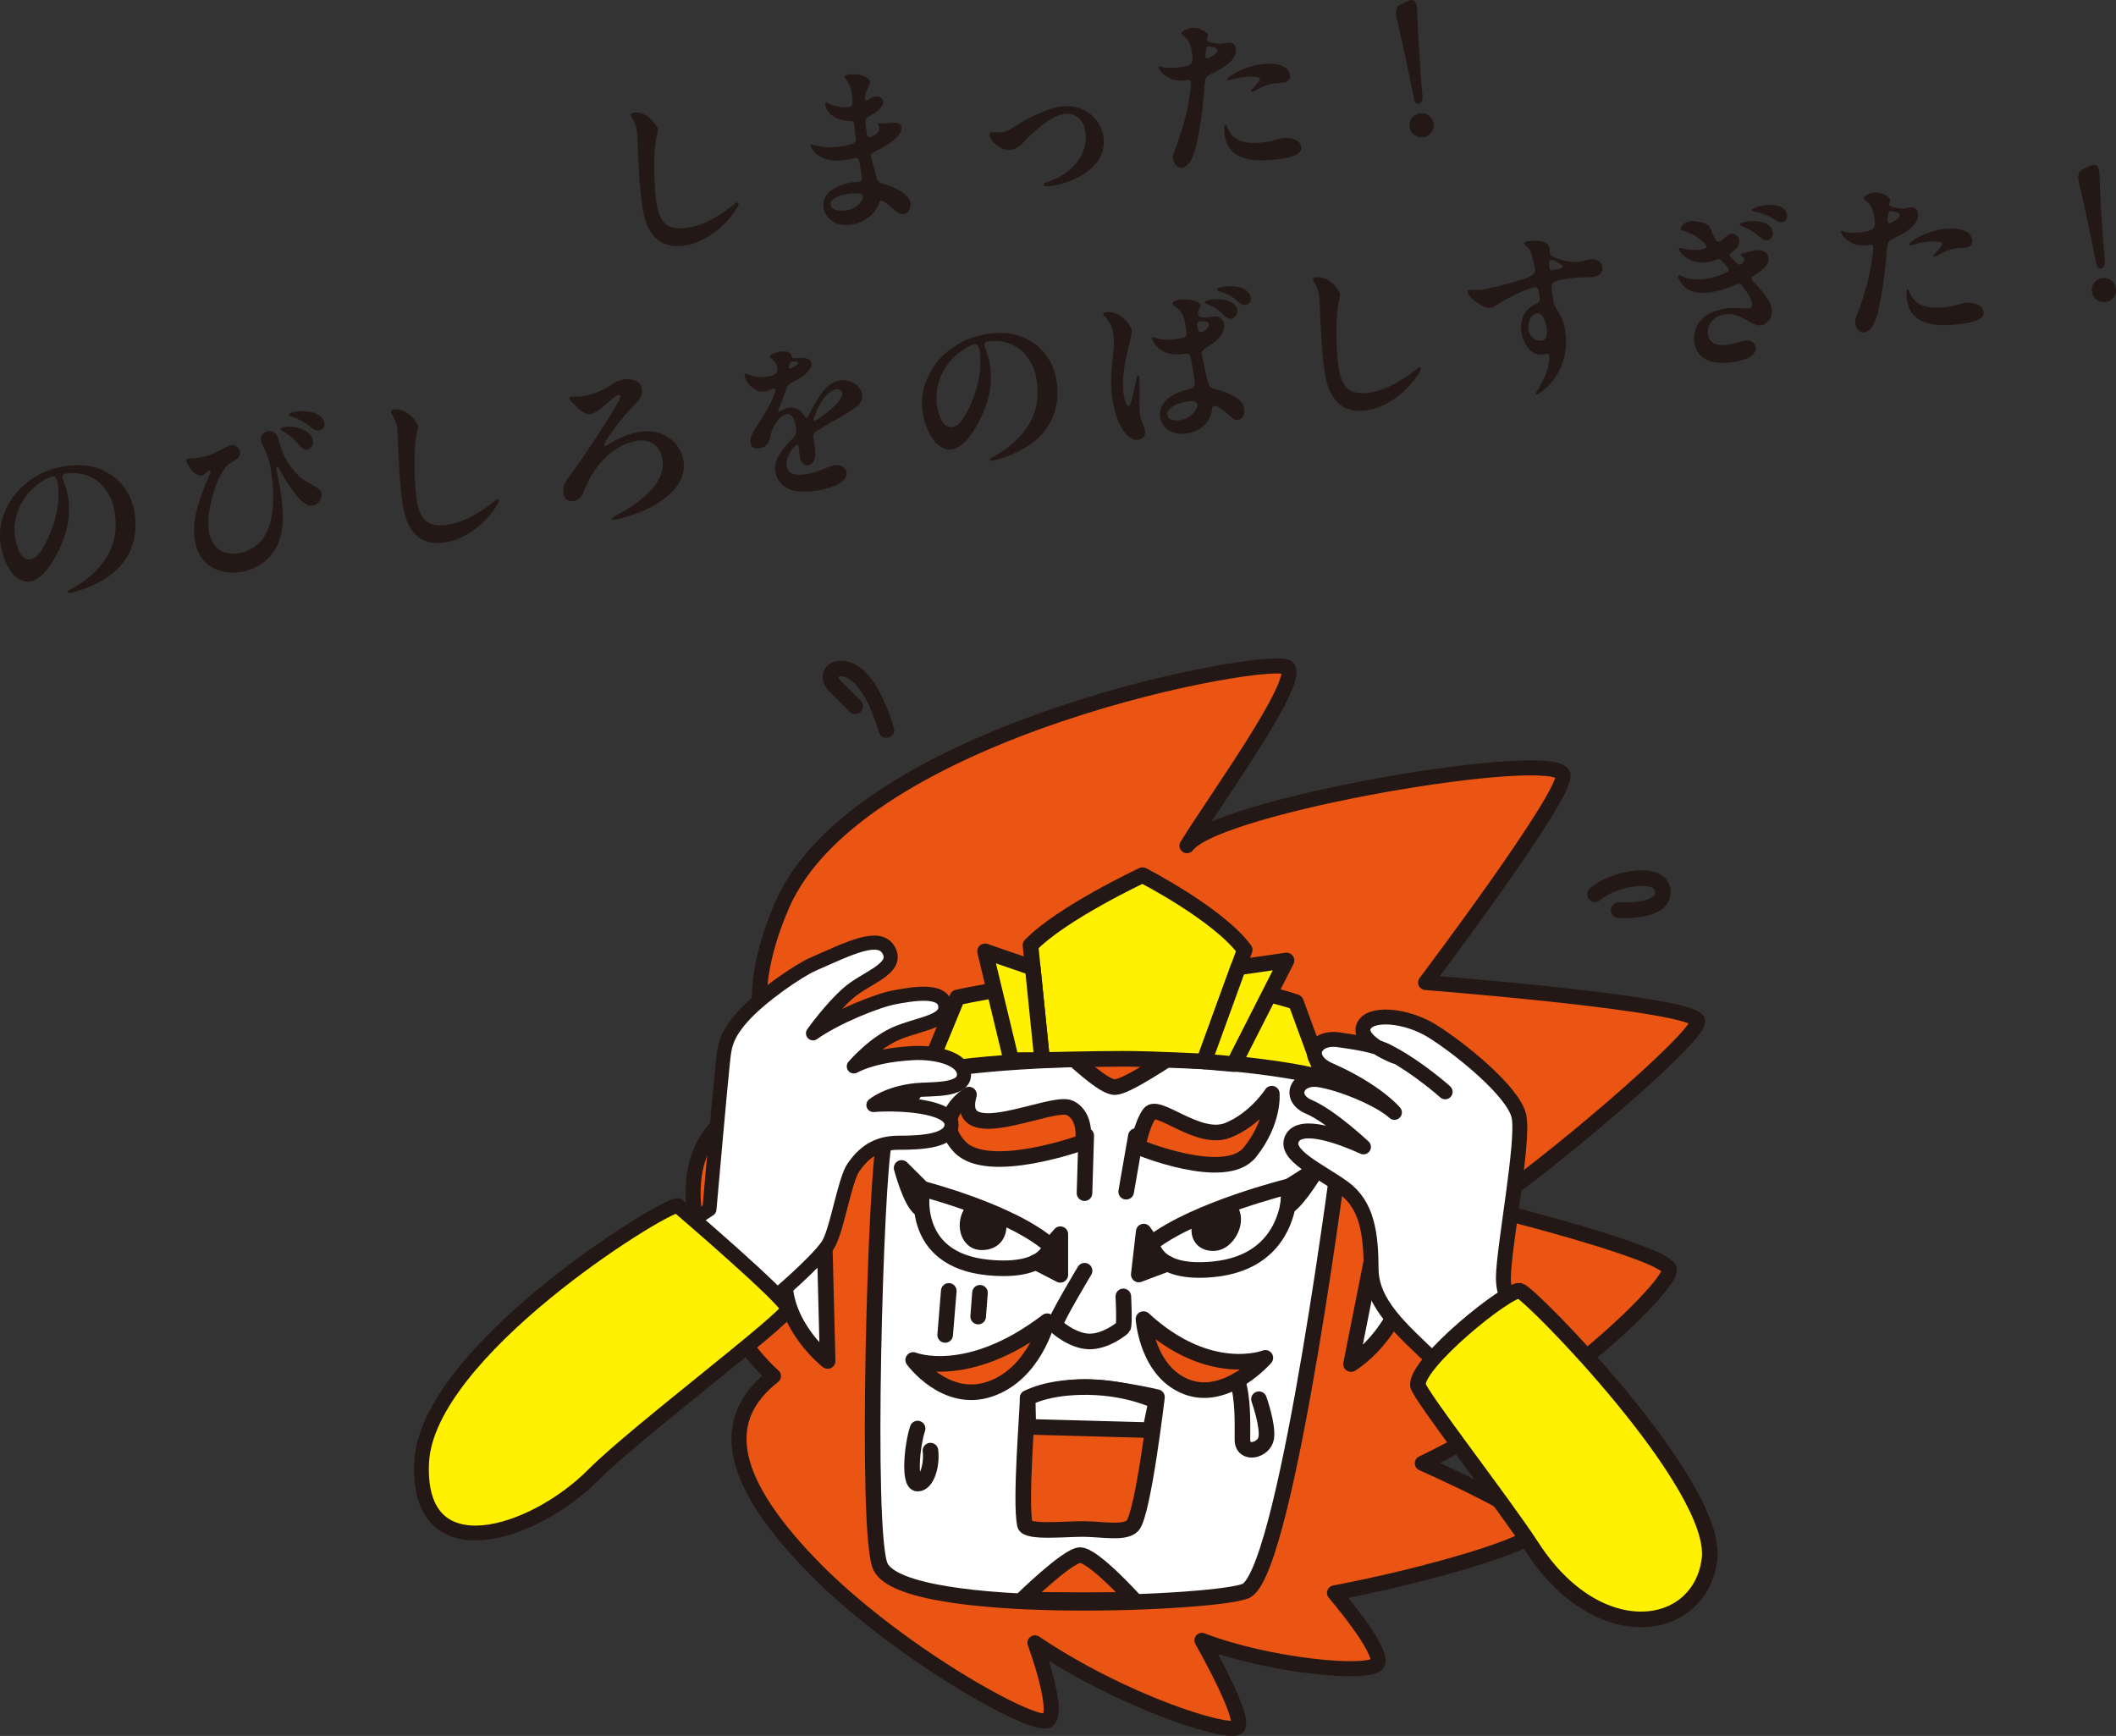 <?xml version="1.0" encoding="UTF-8"?>
<svg id="_レイヤー_2" data-name="レイヤー 2" xmlns="http://www.w3.org/2000/svg" viewBox="0 0 268.65 220.39">
  <rect x="0" y="0" width="268.65" height="220.39" fill="#333333" stroke="none"/>
  <defs>
    <style>
      .cls-1 {
        stroke-width: 1.91px;
      }

      .cls-1, .cls-2, .cls-3, .cls-4, .cls-5, .cls-6, .cls-7, .cls-8, .cls-9 {
        stroke: #231815;
        stroke-linecap: round;
        stroke-linejoin: round;
      }

      .cls-1, .cls-4 {
        fill: #ea5514;
      }

      .cls-2, .cls-4, .cls-5, .cls-6, .cls-8 {
        stroke-width: 1.98px;
      }

      .cls-2, .cls-10 {
        fill: #231815;
      }

      .cls-3 {
        stroke-width: 1.89px;
      }

      .cls-3, .cls-5, .cls-9 {
        fill: #fff;
      }

      .cls-6, .cls-7 {
        fill: #fff100;
      }

      .cls-7 {
        stroke-width: 1.88px;
      }

      .cls-8 {
        fill: none;
      }

      .cls-9 {
        stroke-width: 1.79px;
      }

      .cls-10 {
        stroke-width: 0px;
      }
    </style>
  </defs>
  <g id="_テキスト" data-name="テキスト">
    <g>
      <path class="cls-10" d="M80.45,14.29c1.63-.23,2.99,1.6,3.06,2.1.02.17,0,.4-.11.77-.14.53-.28,1.6-.32,2.87-.06,1.72,0,3.82.24,5.57.37,2.57,1.26,3.71,3.97,3.32,1.92-.27,4-1.44,5.71-2.82.3-.24.48-.38.63-.4.09-.01.14.07.15.13.07.46-2.68,4.74-6.92,5.35-1.66.24-2.8-.18-3.63-.97-.96-.93-1.46-2.41-1.68-3.96-.39-2.72-.51-5.88-.62-8.67-.02-.42-.04-.73-.08-1.05-.08-.59-.4-1.23-.63-1.62-.09-.14-.15-.25-.16-.33-.02-.15.17-.25.4-.28Z"/>
      <path class="cls-10" d="M110.44,10.32c.03.17,0,.31-.17.69-.22.48-.37.83-.43,1.22-.09.59.07.66.54.34.26-.17.49-.27.76-.31.44-.06.94.18.99.57.1.7-.82,1.43-1.79,1.95-.29.15-.47.27-.45.62.05.66.09,1.12.16,1.56.07.5.35.55.66.39.48-.25.99-.68.94-1.02-.04-.26-.16-.47-.17-.55-.01-.09.02-.14.11-.15.11-.02.29.02.52.04.29.02.68-.03,1.01-.06.59-.04,1.24-.07,1.33.57.18,1.29-2.63,2.73-3.42,3.09-.35.16-.49.34-.41.68.17.73.37,1.53.65,2.53.14.51.37.75.91.89.76.2,3.21,1.01,3.41,2.4.09.65-.28,1.33-.84,1.41-.5.07-.92-.25-1.57-.86-.36-.33-.68-.57-1.04-.74-.29-.14-.46-.11-.57.24-.36,1.19-1.67,2.44-3.57,2.71-1.89.27-3.25-.78-3.45-2.22-.28-1.98,2.15-2.95,3.62-3.16.24-.03.46-.04.75-.06.48-.05.57-.21.51-.61-.06-.41-.2-1.22-.33-2.02-.07-.3-.29-.45-.59-.38-.45.11-.86.19-1.3.25-3.33.48-4.28-1.65-4.31-1.83-.01-.09.02-.14.11-.15.09-.01.18.02.46.09,1.38.36,2.44.27,3.4.14,1.52-.22,1.84-.51,1.79-.99-.05-.53-.12-.96-.19-1.79-.03-.35-.22-.46-.58-.45-1.55.02-2.94-.84-3.12-2.11-.02-.15,0-.22.08-.23.09-.01.26.1.45.18.95.42,1.83.49,2.52.39.33-.05.45-.29.43-.57,0-.2-.08-1.05-.12-1.34-.09-.61-.32-1.02-.77-1.67-.06-.08-.09-.14-.1-.21-.03-.17.29-.29.66-.34,1.09-.16,2.45.34,2.53.88ZM105.46,25.99c.07.52.75.89,1.97.72.74-.11,1.4-.45,1.89-1.09.13-.17.2-.3.24-.5.05-.3-.07-.46-.3-.51-.51-.13-1.12-.06-1.62.01-.92.13-2.3.53-2.18,1.38Z"/>
      <path class="cls-10" d="M130.03,17.98c-.44.46-.91.93-1.74,1.05-1.04.15-2.54-.97-2.67-1.91-.03-.22.07-.3.26-.33.26-.04.94.06,1.47-.01.39-.06.95-.38,1.39-.67,1.49-.95,3.98-2.3,5.85-2.57,2.81-.4,5.14,1.31,5.51,3.83.53,3.7-3.48,5.79-6.66,6.25-.48.07-.88.04-.91-.16-.03-.2.23-.28.57-.39,1.55-.53,2.8-1.4,3.68-2.53.79-1.02,1.23-2.4,1.04-3.73-.26-1.83-1.5-2.52-2.67-2.35-1.57.23-3.44,1.76-5.12,3.51Z"/>
      <path class="cls-10" d="M149.16,19.04c.95-2.49,1.62-4.83,1.96-7.44.08-.66.1-1.01.08-1.17-.03-.22-.16-.31-.37-.28l-.33.05c-2.31.33-3.38-1.38-3.41-1.65-.01-.09.02-.14.07-.14.06,0,.11,0,.3.07.51.17,1.36.18,2.17.09.79-.09,1.37-.2,1.61-.52.22-.3.19-.72.07-1.56-.08-.54-.35-1.35-.8-1.71-.3-.25-.5-.37-.52-.53-.04-.26.76-.62,1.23-.69.63-.09,1.05.05,1.58.33.19.11.51.31.54.54.02.11-.01.22-.04.32-.03.09-.08.21-.06.32.06.39,1.7.53,1.94.5.26-.04.45-.11.71-.15.59-.08.94.2,1.01.72.22,1.55-1.66,2.53-3.18,3.28-.5.25-.71.46-.76,1.2-.15,2.18-.44,4.86-1,7.48-.39,1.79-.94,3.07-1.92,3.21-.52.08-1-.5-1.1-1.13-.05-.37.07-.77.21-1.14ZM153.07,6.59c-.02.18-.04.49-.02.63.02.11.1.21.25.19.33-.05,1.34-.7,1.29-1.05-.04-.31-.94-.51-1.2-.47-.22.03-.26.17-.32.71ZM155.78,16.07c.38.9.77,1.47,1.75,1.82,1.03.36,2.13.29,3.18.15.98-.14,1.52-.42,2.21-.52.63-.09,2.15.11,2.29,1.12.16,1.09-1.65,1.39-2.54,1.52l-.17.02c-1.5.22-3.33.34-4.76-.18-1.38-.51-2.08-1.5-2.29-2.98-.02-.17-.1-1.14.14-1.18.09-.01.12.07.19.24ZM155.78,10.16c-.06-.44,2.18-1.69,4.03-1.96,1.26-.18,3.73-.31,3.97,1.36.06.39-.15.84-.78.93-.33.05-.73.04-1.34.12-.76.11-1.58.47-2.26.86-.1.06-.35.18-.46.2-.04,0-.11,0-.12-.07,0-.04,0-.09.12-.22s1.06-1.11,1.03-1.37c-.06-.44-2.12-.36-3.65.12-.13.04-.28.08-.34.09-.04,0-.2.03-.21-.08Z"/>
      <path class="cls-10" d="M177.3,2.18c-.14-.67-.1-1.32.46-1.58.35-.18.77-.38,1.1-.51.08-.03.17-.07.25-.08.37-.05.69.15.79.89.01.09,0,.18.02.26.01,1.33.31,6.8.68,11.08.03.55-.21.9-.49.94-.24.03-.51-.15-.6-.65-.77-3.96-1.85-8.89-2.22-10.35ZM178.97,16.12c-.12-.85.46-1.62,1.31-1.74.85-.12,1.62.46,1.74,1.31.12.85-.46,1.62-1.31,1.74-.85.12-1.62-.46-1.74-1.31Z"/>
      <path class="cls-10" d="M7.92,60.53c.02.15.1.41.26.85.19.53.4,1.21.48,1.8.29,2.03-.02,3.87-.78,5.74-.94,2.31-2.44,4.68-4.12,4.92-.72.1-1.51-.29-2.12-.99-.8-.91-1.36-2.38-1.57-3.82-.33-2.27.44-4.35,1.61-5.97,1.32-1.81,3.62-3.45,6.67-3.89,1.7-.24,3.36-.15,4.89.61,2.18,1.09,3.52,3.03,3.86,5.4.39,2.72-.31,5.09-1.96,6.82-1.23,1.31-2.96,2.29-5.06,2.97-.36.12-.83.25-1.09.29-.22.03-.37.03-.39-.12-.02-.15.17-.2.6-.44,1.81-.99,3.29-2.32,4.27-3.86,1.04-1.62,1.43-3.54,1.12-5.65-.3-2.09-1.36-3.72-2.82-4.51-.99-.53-2.19-.73-3.31-.57-.39.06-.57.19-.54.41ZM5.44,61.04c-2.57,1.59-3.92,4.43-3.53,7.17.18,1.22.78,2.96,1.87,2.8.72-.1,1.24-.62,1.91-1.87.58-1.08.95-2.03,1.28-3.18.41-1.48.58-3.06.36-4.61-.08-.59-.28-.89-.68-.84-.35.05-.74.24-1.21.53Z"/>
      <path class="cls-10" d="M25.35,58.08c.35-.05,1.15-.17,2.29-.77,1.16-.61,1.4-.76,1.73-.8.54-.08,1.03.36,1.09.8.07.5-.13.8-.49,1.05-.24.17-.49.31-.8.47-.6.31-1.38,1.69-1.94,3.35s-.93,3.78-.74,5.11c.23,1.61,1.23,3.31,3.76,2.95,1.61-.23,2.96-1.25,3.63-2.72.93-2.02.98-4.67.53-7.79-.16-1.13-.54-2.21-.94-2.96-.28-.54-.3-.71-.32-.84-.09-.65.29-1.11.92-1.2.63-.09,1.06.29,1.28,1.04.35,1.22.83,2.97,2.63,4.69.39.37.73.58,1.23.85,1.27.66,1.55.89,1.62,1.41.08.59-.45,1.38-1.08,1.47-.81.12-1.65-.5-2.89-2.34-.79-1.18-1.05-1.6-1.46-2.44-.06-.12-.14-.18-.2-.17-.09.01-.14.11-.13.2l.09.5c.39,1.97.93,4.47.69,6.84-.35,3.43-2.53,5.45-5.41,5.86-2.59.37-5.26-.87-5.72-4.11-.19-1.33-.04-2.62.29-3.86.33-1.25.8-2.52,1.33-3.75.32-.73.42-.95.4-1.1,0-.06-.12-.09-.23-.06-.34.12-.5.56-.87.61-1.11.16-1.94-1.61-1.98-1.89-.02-.15.03-.23.19-.25.2-.03,1.21-.08,1.49-.13ZM39.76,55.97c.07.52-.31,1.07-.73,1.13-.41.06-.68-.12-1.33-.9-.46-.56-1.13-1.08-1.76-1.44-.22-.12-.32-.2-.33-.29-.02-.15.21-.21.67-.27,1.2-.17,3.29.44,3.48,1.77ZM41.19,53.67c.09.65-.31.93-.66.98-.46.07-.8-.15-1.36-.63-.63-.55-1.61-.97-2.21-1.17-.09-.03-.28-.09-.3-.2-.03-.22.59-.35,1.09-.42,1.13-.16,3.25.16,3.43,1.44Z"/>
      <path class="cls-10" d="M50.01,51.99c1.63-.23,2.99,1.59,3.06,2.1.03.17,0,.4-.11.77-.15.53-.28,1.6-.32,2.87-.06,1.72,0,3.82.24,5.57.37,2.57,1.27,3.71,3.97,3.32,1.92-.27,3.99-1.44,5.71-2.82.3-.24.48-.38.63-.4.09-.01.14.07.15.13.07.46-2.68,4.74-6.92,5.35-1.66.24-2.8-.18-3.63-.97-.96-.93-1.46-2.41-1.68-3.96-.39-2.72-.51-5.88-.62-8.67-.02-.42-.04-.73-.08-1.05-.08-.59-.4-1.23-.63-1.62-.09-.14-.15-.25-.16-.33-.02-.15.17-.25.4-.28Z"/>
      <path class="cls-10" d="M73.96,50.31c.41-.06,1.17-.19,2.03-.58.88-.39,1.2-.59,2.04-1.14.3-.2.71-.35,1.21-.42,1.22-.17,2.14.34,2.26,1.21.14,1-.43,1.46-1.3,2.39-.96,1.03-2.16,2.42-3.34,4.3-.09.15-.16.29-.15.38.01.09.09.16.18.15.11-.02.21-.07.4-.19,1.24-.78,2.51-1.38,4.04-1.6,2.55-.37,5.06,1.03,5.46,3.8.36,2.48-1.71,4.82-5.38,6.35-.65.27-2.54.9-3.17.99-.28.04-.53.05-.54-.08s.19-.25.66-.5c1.66-.86,3.29-2.01,4.44-3.3.97-1.12,1.51-2.35,1.32-3.66-.24-1.7-1.43-2.71-3.2-2.45-1.92.27-3.93,1.61-5.36,3.68-.72,1.04-.93,1.56-1.45,2.79-.3.71-.73,1.1-1.32,1.19-.7.1-1.15-.28-1.25-1-.14-1,.35-1.61.89-2.33.41-.55,2.79-3.96,3.53-5.15.45-.73,2.87-4.35,2.8-4.8-.01-.09-.08-.21-.25-.19-.17.02-.66.36-1.92,1.45-.65.56-1.16.9-1.64.97-.41.06-.96-.2-1.44-.62-.3-.27-1.18-1.12-1.22-1.38-.02-.11.04-.16.17-.18.28-.04,1.09-.02,1.52-.08Z"/>
      <path class="cls-10" d="M100.33,44.84c.1.1.16.18.18.35.04.26.18.31.62.27,1.29-.12,1.82.14,1.89.64.1.68-.67,1.56-2.59,2.53-.31.16-.48.36-.62.78-.29.89-.62,1.76-.92,2.44-.08.19-.12.28-.1.37,0,.06.06.08.1.07.07,0,.13-.04.27-.13.47-.29.66-.36.96-.41.81-.12,1.55.29,2.07,1.13.09.14.14.18.22.17.09-.01.14-.09.23-.26.33-.65.98-1.87,1.42-2.51.72-1.04,1.54-1.84,2.67-2.01,1.18-.17,2.56.68,2.72,1.77.13.94-.4,1.41-1.11,1.89-1.14.76-3.11,1.85-4.5,2.69-.53.32-.62.64-.57,1.01.05.35.12.72.17,1.06.11.76.25,2.21-.86,2.37-.68.1-.97-.55-1.05-1.12-.05-.35-.1-1.14-.12-1.29-.01-.09-.08-.21-.21-.19-.24.03-1.51,1.37-1.32,2.72.16,1.13,1.28,1.19,2.33,1.04.94-.13,1.87-.47,2.6-.77.4-.17.84-.34,1.23-.4.63-.09,1.34.21,1.44.93.21,1.46-2.63,2.13-3.7,2.29-1.31.19-2.85.3-3.99-.38-.75-.45-1.24-1.2-1.37-2.09-.2-1.42.91-2.82,2.12-4.02.47-.47.61-.87.5-1.63-.08-.57-.35-1.68-1.14-1.57-.48.07-.85.41-1.17.81-.47.58-.82,1.41-.97,2.21-.14.73-.56,1.19-1.32,1.3-.74.11-1.09-.18-1.17-.72-.13-.91.91-2.17,1.86-3.73.7-1.15,1.37-2.69,1.33-2.99-.02-.13-.11-.16-.22-.15-.26.04-.67.32-1.21.4-1.15.17-2.36-1.11-2.49-2.04-.02-.11,0-.2.1-.21.11-.02.22.01.65.17.63.24,1.24.31,1.88.22,1.24-.18,1.63-.43,1.52-1.15-.08-.57-.42-.94-.85-1.26-.07-.06-.1-.1-.11-.16-.04-.24.81-.56,1.29-.63.41-.06.99-.07,1.29.19ZM100.2,46.39c-.03.09-.03.23-.03.27.02.11.08.12.19.11s.25-.08.46-.2c.31-.18.5-.36.48-.51-.03-.22-.62-.18-.76-.16-.2.03-.29.29-.35.5ZM103.3,53.31c0,.07.06.12.15.11.13-.02.62-.35.8-.49.74-.57,2.82-2.03,2.67-3.05-.04-.28-.34-.51-.71-.45-1.79.26-2.95,3.65-2.91,3.88Z"/>
      <path class="cls-10" d="M124.98,43.75c.02.15.1.41.25.85.19.53.4,1.21.48,1.8.29,2.03-.02,3.87-.78,5.73-.94,2.31-2.44,4.68-4.12,4.93-.72.1-1.51-.29-2.12-.99-.8-.91-1.36-2.38-1.57-3.82-.32-2.27.44-4.35,1.61-5.97,1.32-1.81,3.62-3.45,6.67-3.89,1.7-.24,3.36-.15,4.89.61,2.18,1.09,3.52,3.03,3.86,5.4.39,2.72-.32,5.09-1.96,6.82-1.24,1.31-2.96,2.29-5.06,2.97-.36.12-.83.25-1.09.29-.22.03-.37.03-.39-.12s.17-.2.6-.44c1.81-.99,3.29-2.32,4.27-3.86,1.04-1.62,1.43-3.54,1.12-5.65-.3-2.09-1.36-3.72-2.83-4.51-.99-.53-2.19-.73-3.3-.57-.39.06-.57.19-.54.41ZM122.49,44.26c-2.57,1.59-3.92,4.43-3.53,7.17.17,1.22.78,2.96,1.87,2.8.72-.1,1.25-.62,1.91-1.87.58-1.08.95-2.03,1.28-3.18.41-1.48.58-3.06.36-4.61-.08-.59-.28-.89-.68-.84-.35.05-.74.24-1.21.53Z"/>
      <path class="cls-10" d="M144.66,50.84c0,.64,0,1.22.08,1.79.06.44.21.84.38,1.24.1.23.21.57.25.81.08.59-.25,1.08-.9,1.17-.98.14-1.93-1.19-2.27-1.9-.54-1.1-.84-2.3-1.01-3.5-.27-1.87-.05-3.75.15-5.62.09-.79.13-1.6.01-2.4-.13-.91-.48-1.64-1.13-2.31-.08-.08-.16-.15-.17-.24-.02-.15.24-.21.39-.23,1.83-.26,3.17,1.68,3.26,2.29.11.76-1.51,4.8-1.03,8.17.05.33.26,1.48.65,1.42.17-.02.29-.44.42-.97.2-.81.51-2.36.57-2.57.03-.12.09-.32.2-.34s.13.12.14.22c.04.26.02,2.49.03,2.97ZM153.9,51.88c-.1.86-.46,1.58-.99,2.1-.58.57-1.33.92-2.29,1.06-1.74.25-3.11-.64-3.32-2.08-.13-.91.27-1.71.88-2.26.67-.61,1.61-1.03,2.69-1.25.65-.14.91-.35.81-1.01-.09-.63-.39-2.74-.55-3.19-.08-.23-.28-.4-.59-.36-.26.04-.46.07-.85.1-2.24.19-3.34-1.45-3.43-2.04,0-.07,0-.13.09-.15.09-.01.18.02.39.1.87.34,2.2.28,3.23.05.71-.17.74-.28.58-1.39-.23-1.61-.46-1.98-1.48-2.74-.08-.06-.22-.15-.23-.23-.02-.17.38-.48.9-.55.61-.09,2.55-.05,2.66.75.05.35-.39.52-.32,1.05.09.63,1.16.5,1.72.38.84-.19,1.48.12,1.61,1.01.17,1.2-1.13,2.23-2.03,2.76-.7.41-.86.55-.77,1.16.1.7.56,2.65.75,3.34.18.66.38.77.98.93,1.73.46,2.51.95,3.1,1.47.36.33.49.77.54,1.12.06.41-.16,1.2-.79,1.29-.35.05-.58-.03-.97-.42-.93-.93-1.78-1.39-2.02-1.36-.17.02-.27.13-.3.38ZM148.2,52.69c.07.5.65.8,1.67.65,1.37-.2,2.22-1.39,2.13-2.02-.06-.44-.73-.43-1.16-.37-1.55.22-2.76.93-2.64,1.74ZM152.03,41.47c.09.63.22.72.48.69.37-.05,1.01-.54.94-1.02-.05-.35-.68-.39-1.01-.34-.46.07-.46.33-.41.68ZM153.72,38.03c1.98-.28,3.25.49,3.37,1.32.07.48-.25,1.04-.73,1.11-.48.07-.87-.32-1.16-.63-.55-.61-1.38-.96-2.03-1.27-.07-.03-.19-.1-.21-.19-.03-.2.62-.31.75-.33ZM155.48,36.38c1.15-.17,3.12.02,3.32,1.44.06.44-.19.83-.63.89-.61.09-.97-.4-1.38-.76-.33-.31-1.1-.67-1.89-.93-.23-.08-.37-.1-.39-.23-.03-.24.79-.38.96-.4Z"/>
      <path class="cls-10" d="M167.07,35.21c1.63-.23,2.99,1.6,3.06,2.1.02.17,0,.4-.11.77-.15.53-.28,1.6-.32,2.87-.06,1.72,0,3.82.24,5.57.37,2.57,1.26,3.71,3.97,3.32,1.92-.27,4-1.44,5.71-2.82.3-.24.48-.38.63-.4.09-.01.14.07.15.13.07.46-2.68,4.74-6.92,5.35-1.65.24-2.8-.18-3.63-.97-.96-.93-1.46-2.41-1.68-3.96-.39-2.72-.51-5.88-.62-8.67-.02-.42-.04-.73-.08-1.05-.08-.59-.4-1.23-.63-1.62-.09-.14-.15-.25-.16-.33-.02-.15.17-.25.4-.28Z"/>
      <path class="cls-10" d="M186.7,36.77c.79.09,1.6,0,2.01-.09,1.19-.24,3.33-.79,4.73-1.26,1.34-.44,1.51-.77,1.43-1.36-.08-.52-.22-1.08-.4-1.7-.17-.55-.31-.8-.67-1.1-.23-.19-.3-.27-.31-.33-.03-.2.23-.26.6-.31.94-.13,2.5-.11,2.63.85.04.28,0,.49.03.64.06.39.75.72,2.01,1,.64.15,1.14.21,1.79.12.2-.03.67-.16.88-.21.17-.05.36-.1.52-.12.65-.09,1.39.27,1.5,1.01.12.83-.57,1.15-1.24,1.25-.44.06-1.37.04-1.88.07-.33.02-.66.05-1.01.1-1.13.16-1.75.32-2.04.51-.32.22-.33.51-.26.95l.18,1.24c.06.41.13.76.47,1.29.65,1,.91,1.67,1.08,2.87.22,1.5.01,3.02-.55,4.37-.55,1.3-1.45,2.45-2.58,3.24-.28.2-.41.26-.5.27-.06,0-.12-.03-.12-.09,0-.07.02-.16.22-.45.42-.64.91-1.58,1.18-2.46.23-.74.35-1.45.29-1.89-.03-.2-.11-.3-.33-.26-.11.02-.24.06-.39.08-1.7.24-2.61-1.49-2.81-2.84-.21-1.48.31-2.93,1.81-3.53.44-.17.57-.39.48-1.02l-.09-.61c-.06-.41-.19-.57-.58-.52-.2.03-.58.15-1.1.36-1.35.53-2.28.99-3.75,1.94-.26.17-.47.27-.69.3-.83.12-2.76-1.14-2.9-2.05-.03-.24.1-.26.37-.23ZM195.17,39.78c-.72.1-1.26.96-1.1,2.09.12.87.84,1.5,1.62,1.39.63-.09.8-.78.69-1.54-.13-.89-.54-2.04-1.21-1.94ZM196.73,34.05c.03.22.17.29.39.25.3-.04.76-.13,1.05-.24.17-.07.25-.15.23-.25,0-.07-.06-.12-.19-.22-.15-.11-.34-.22-.56-.34-.34-.17-.62-.29-.79-.26-.22.03-.21.56-.14,1.06Z"/>
      <path class="cls-10" d="M216.45,28.39c.45.18.57.27.72.65.22.59.41,1.01.7,1.43.14.22.37.28.66.08.36-.25.77-.8,1.19-.86.61-.09,1.02.3,1.08.73.08.57-.19,1.16-.96,1.65-.22.14-.34.25-.21.43.19.26.58.61.87.92.21.21.39.23.63.06.24-.17.37-.39.34-.6-.02-.13-.1-.21-.31-.33-.1-.05-.15-.09-.16-.16-.02-.13.04-.18.73-.35.54-.12.71-.19,1.21-.26.7-.1,1.46.12,1.58.91.14.98-.85,1.7-1.83,2.29-.25.15-.34.25-.32.38.03.2.28.4.68.86,1.33,1.52,1.79,2.23,1.9,3.04.13.92-.46,1.91-1.38,2.04-.57.08-1.07-.2-2.02-.76-.85-.5-1.67-.76-2.51-.64-1.48.21-2.37,1.32-2.19,2.54.18,1.28,1.41,1.49,2.42,1.34,1.24-.18,1.56-.42,2.35-.54.74-.11,1.21.38,1.28.84.14.96-1.12,1.65-2.77,1.89-1.52.22-2.92.13-3.81-.5-.64-.44-1.07-1.09-1.2-2.03-.16-1.11.17-2.07.82-2.79.69-.74,1.77-1.28,3.06-1.46.65-.09,1.36-.13,2.26-.06.47.04.63.04.85.01.22-.03.39-.21.34-.56-.07-.5-.5-1.31-1.24-2.29-.19-.26-.42-.32-.8-.15-.96.43-2.17.82-3.44,1-1.61.23-2.64-.27-3.16-.77-.44-.43-.72-1.01-.75-1.23-.02-.11.02-.18.11-.19.07,0,.16,0,.44.14.88.43,1.93.46,3.04.3.79-.11,1.66-.37,2.45-.75.42-.19.47-.42.26-.66-.24-.28-.48-.55-.82-.91-.18-.2-.41-.21-.66-.1-.34.14-.76.26-1.2.33-2.2.32-3.48-1.3-3.52-1.63-.02-.13.02-.18.11-.19.09-.01.18.02.37.06.96.22,1.57.24,2.18.15.52-.07.88-.19.85-.41,0-.06-.04-.13-.12-.23-.11-.14-.19-.22-.34-.35-.87-.76-1.35-1.03-2.56-1.43-.19-.06-.24-.12-.25-.21-.04-.24.43-.86,1.08-.96.72-.1,1.66.12,2.02.27ZM225.07,29.45c.06.44-.19.98-.63,1.05-.48.07-.83-.24-1.44-.75-.53-.46-1.28-.84-1.79-1.03-.21-.08-.33-.13-.34-.22-.03-.2.53-.32,1.01-.39,1.46-.21,3.03.21,3.19,1.34ZM226.89,27.25c.07.5-.21.87-.58.93-.41.06-.68-.1-1.2-.43-.68-.44-1.69-.78-2.31-.89-.21-.04-.34-.06-.36-.19-.03-.2.71-.48,1.6-.61,1.29-.18,2.69.13,2.84,1.19Z"/>
      <path class="cls-10" d="M235.78,39.96c.95-2.49,1.62-4.83,1.96-7.44.08-.66.1-1.01.08-1.17-.03-.22-.16-.31-.37-.28l-.33.05c-2.31.33-3.38-1.38-3.41-1.65-.01-.09.02-.14.07-.14.06,0,.11,0,.3.07.51.17,1.36.18,2.17.09.79-.09,1.37-.2,1.62-.52.22-.3.19-.72.06-1.57-.08-.54-.35-1.35-.8-1.71-.3-.25-.5-.37-.52-.53-.04-.26.76-.62,1.23-.69.63-.09,1.05.05,1.58.33.19.11.51.31.54.54.02.11-.01.22-.04.32-.03.09-.08.21-.07.32.06.39,1.7.53,1.94.5.26-.04.45-.11.71-.15.59-.08.94.2,1.01.72.22,1.55-1.66,2.53-3.18,3.28-.5.25-.71.46-.76,1.2-.15,2.18-.44,4.86-1,7.48-.39,1.79-.94,3.07-1.92,3.21-.52.08-1.01-.5-1.1-1.13-.05-.37.07-.77.21-1.14ZM239.68,27.51c-.02.18-.04.49-.02.63.02.11.1.21.25.19.33-.05,1.34-.7,1.29-1.05-.04-.3-.94-.51-1.2-.47-.22.03-.26.17-.32.71ZM242.4,36.99c.37.9.77,1.47,1.75,1.82,1.03.36,2.13.29,3.18.15.98-.14,1.52-.42,2.21-.52.63-.09,2.15.11,2.29,1.12.16,1.09-1.65,1.39-2.54,1.52l-.17.02c-1.5.22-3.33.34-4.76-.18-1.38-.51-2.08-1.5-2.29-2.98-.02-.17-.1-1.14.14-1.18.09-.01.12.07.19.24ZM242.4,31.08c-.06-.44,2.18-1.69,4.03-1.96,1.26-.18,3.73-.31,3.97,1.37.06.39-.15.84-.78.93-.33.05-.73.04-1.34.12-.76.11-1.58.47-2.26.86-.1.06-.35.18-.46.2-.04,0-.11,0-.12-.07,0-.04,0-.09.12-.22.12-.13,1.06-1.11,1.03-1.37-.06-.44-2.12-.36-3.65.12-.13.04-.28.08-.34.09-.04,0-.2.03-.21-.08Z"/>
      <path class="cls-10" d="M263.92,23.1c-.14-.67-.1-1.32.46-1.58.35-.18.77-.38,1.11-.51.08-.03.17-.07.25-.08.37-.05.69.15.79.89.01.09,0,.18.02.26.01,1.33.31,6.8.68,11.08.03.55-.21.9-.49.94-.24.03-.51-.15-.6-.65-.77-3.96-1.85-8.89-2.22-10.35ZM265.59,37.04c-.12-.85.46-1.62,1.31-1.74.85-.12,1.62.46,1.74,1.31.12.85-.46,1.62-1.31,1.74-.85.12-1.62-.46-1.74-1.31Z"/>
    </g>
    <g>
      <g>
        <path class="cls-1" d="M152.6,208.26s5.85,10.25,4.45,11.07-14.43-3.21-25.65-10.76c0,0,3.21,8.69,1.62,9.85s-19.58-8.82-30.23-19.93c-10.65-11.1-11.33-18.5-4.59-23.79,0,0-8.97-7.45-10.14-21.72s13.81-14.29,13.81-14.29c0,0-10.34-5.75-2.6-23.72,9.73-22.57,62.58-32.03,64.22-30.2,1.64,1.83-9.16,16.72-12.79,22.6,3.71-5.16,46.82-12.42,47.74-9,.65,2.41-17.44,26.37-17.44,26.37,0,0,34.58,2.69,34.55,4.93s-20.07,19.21-27.06,23.61c0,0,23.48,5.83,23.47,7.96s-14.43,16.44-31.38,24.54c0,0,14.99,6.59,14.63,8.42s-14.06,5.81-25.78,8.03c0,0,6.32,7.38,5.46,8.95-.86,1.57-13.83.33-22.27-2.91Z"/>
        <path class="cls-5" d="M112.26,145.09s10.38-17.96,12.85-19.14c2.47-1.19,13.63,12.22,16.48,12.07,2.85-.15,18.02-11.86,20.04-11.62,2.02.24,8.8,17.69,8.8,17.69,0,0-6.85,54.3-12.1,57.81-2.5,1.67-43.27,3.52-46.53-2.97-2-3.99-.59-49.93.45-53.83Z"/>
        <path class="cls-5" d="M104.62,154.74l.46,18.05s-5.64-4.39-5.44-10.53,4.98-7.53,4.98-7.53Z"/>
        <path class="cls-5" d="M175.18,154.78l-3.65,18.4s6.05-3.53,7.48-12.04c1.43-8.52-3.82-6.35-3.82-6.35Z"/>
        <path class="cls-8" d="M137.7,161.33s-3.85,6.41-3.73,6.91c.03.13,2.15,2.01,4.28,2.07s4.3-1.7,4.35-1.82c.2-.5.02-3.9.02-3.9"/>
        <path class="cls-8" d="M133.35,158.16c-4.9-4.33-16.24-7.24-16.24-7.24,0,0-1.78,9.01,8.36,10,7.48.73,7.88-2.76,7.88-2.76Z"/>
        <path class="cls-2" d="M126.73,154.99c.33,1.84-.72,2.83-2.28,2.72s-2.17-2.41-1.02-3.95"/>
        <path class="cls-2" d="M117.11,150.91l-2.64-2.63s1.15,4.38,2.39,5.19l.25-2.56Z"/>
        <path class="cls-2" d="M133.35,158.16l1.27-1.47v5.16s-3.12-1.6-3.12-1.6c0,0,1.49.56,1.85-2.09Z"/>
        <path class="cls-8" d="M146.22,157.83c5.65-4.33,17.51-7.24,17.51-7.24,0,0,.6,9.57-9.71,10.56-7.6.73-7.79-3.32-7.79-3.32Z"/>
        <path class="cls-2" d="M152.47,155.05c-.63,1.78.21,2.87,1.73,2.77,1.58-.1,2.96-2.57,2.11-4.05"/>
        <path class="cls-2" d="M163.52,153.15c1.39-.81,3.74-4.81,3.74-4.81l-3.54,2.25-.2,2.56Z"/>
        <path class="cls-2" d="M146.22,157.83l-1.01-1.47-.63,5.45,3.67-1.38s-2.18-.16-2.02-2.61Z"/>
        <line class="cls-4" x1="137.91" y1="144.17" x2="137.69" y2="151.48"/>
        <line class="cls-4" x1="144.21" y1="144.24" x2="142.98" y2="151.3"/>
        <path class="cls-4" d="M129.79,203.09s5.65-5.53,7.29-5.65,6.86,5.65,6.86,5.65c0,0-2.65.07-6.91.06s-7.24-.06-7.24-.06Z"/>
        <path class="cls-4" d="M132.96,167.75s-1.65,6.7-7.29,8.61c-5.63,1.92-9.73-3.7-9.73-3.7,0,0,6.9,2.8,17.01-4.92Z"/>
        <path class="cls-4" d="M145.18,167.48s.44,6.7,5.51,8.61c5.07,1.92,9.96-3.7,9.96-3.7,0,0-7.09,2.8-15.47-4.92Z"/>
        <path class="cls-4" d="M144.46,145.61s11.07,4.6,14.21.7c3.14-3.9,2.8-7.46,2.8-7.46,0,0-2.1,3.26-5.57,4.65-3.75,1.5-8.91-3.58-9.96-2.11-1.04,1.47-1.48,4.21-1.48,4.21Z"/>
        <path class="cls-4" d="M137.47,145.03s.62-3.27-1.64-4.37c-2.26-1.1-14.77,5.38-12.81-1.69,0,0-4.75,2.86-1.16,6.64,3.59,3.78,15.61-.58,15.61-.58Z"/>
        <path class="cls-6" d="M117.64,136.14s8.1-1.73,24.93-1.73,25.49,2.45,25.49,2.45l-3.53-9.63s-7.82-2.88-20.64-2.88-22.35,2.29-22.35,2.29l-3.91,9.5Z"/>
        <path class="cls-6" d="M130.83,120.01l1.48,14.57s6.34-.16,10.26-.16,10.31.35,10.31.35l5.15-14.18c-3.34-4.54-12.97-9.48-12.97-9.48,0,0-10.31,4.83-14.22,8.9Z"/>
        <polygon class="cls-6" points="131.12 122.87 125.06 120.78 128.39 134.6 132.31 134.57 131.12 122.87"/>
        <polygon class="cls-6" points="157.21 122.82 163.34 121.94 156.65 135.1 152.87 134.76 157.21 122.82"/>
        <path class="cls-4" d="M130.47,177.49c0,1.75-.97,13.07-.35,16.08.22,1.08,5.35.52,7.48.55,2.4.03,5.27.61,6.2-.44,1.35-1.51,3.09-16.3,3.09-16.3,0,0-5.36-1.28-9.2-1.28s-7.22,1.4-7.22,1.4Z"/>
        <path class="cls-5" d="M130.55,181.15l15.49.42.75-3.67s-3.38-1.72-8.62-1.8c-5.24-.08-7.7,1.39-7.7,1.39l.08,3.66Z"/>
        <line class="cls-8" x1="120.46" y1="163.89" x2="120" y2="169.48"/>
        <line class="cls-8" x1="124.42" y1="164.13" x2="124.19" y2="167.15"/>
        <path class="cls-8" d="M175.45,137.57s5.13-2.56,6.76-2.56,2.33,3.96.47,3.96-4.43-.47-4.43-.47"/>
        <path class="cls-8" d="M159.84,177.64s1.16,3.26.93,4.89-3.03,2.33-3.03.23.11-5.14-.64-7.52"/>
        <path class="cls-8" d="M116.5,181.37c-.7,2.1-1.16,6.99,0,6.99s1.86-2.33,1.63-4.19"/>
        <path class="cls-8" d="M112.54,92.69s-1.4-5.13-3.73-6.99c-2.33-1.86-4.43-.23-2.8,1.4,1.63,1.63,2.56,2.56,2.56,2.56"/>
      </g>
      <path class="cls-3" d="M194.48,170.3s-3.64-4.23-3.61-8.07,2.64-17.32,1.98-20.49-7.63-8.74-11-10.83-8.05-2.46-8.74-.55,3.94,3.73,3.94,3.73c-1.72-1.3-3.92-1.62-7.09-2.08-3.17-.46-4.44,2.4-1.15,3.85,5.9,2.59,8.23,5.37,8.23,5.37-1.81-1.68-6.79-3.73-9.6-4.15-2.81-.42-3.96,2.31-1.23,3.46,2.73,1.16,6.9,5.07,6.9,5.07-2.84-1.29-7.97-3.2-9.06-1.08-1.09,2.12,3.53,4.09,6.53,6.27,2.99,2.18,3.48,5.82,3.5,10.29s3.93,7.73,7.98,11.63"/>
      <path class="cls-3" d="M183.48,138.62c-1.32-1.19-4.88-4.01-7.64-5.25"/>
      <path class="cls-6" d="M180.04,175.91c.17,1.19,11.05,15.21,14.44,20.46,8.42,13.04,21.36,11.03,22.56,1.6,1.2-9.43-22.66-33.69-24.07-34.09-1.4-.4-13.34,9.23-12.94,12.03Z"/>
      <path class="cls-9" d="M98.39,164.69s4.96-4.17,6.64-6.5c1.21-1.68,2.16-8.35,3.35-10.02,1.19-1.66,2.73-3.09,5.7-3.09s6.61-.21,6.73-2.23c.15-2.53-6.94-2.81-9.92-2.56,0,0,1.74-1.49,5.35-1.88,1.94-.21,6.1.16,6.15-1.93s-3.62-2.93-6.45-2.78c-2.83.15-5.5.64-7.54,1.69,0,0,2.67-3.16,5.75-4.34,3.08-1.18,6.09-1.4,5.86-3.38-.25-2.22-4.36-1.44-6.47-1.05-2.1.39-7.4,2.49-10.32,4.57,0,0,2.19-3.09,4.44-5.08,2.24-1.99,6.41-3.07,5.21-5.4-1.2-2.34-5.15-.25-9.62,1.69-1.83.79-6.64,4.06-8.99,6.71-2.36,2.65-2.29,4.11-2.53,6.24-.24,2.14-1.66,18.18-1.66,18.18l-2.85,1.9"/>
      <path class="cls-7" d="M86.01,153.05s14.03,11.99,14.03,13.12-19.4,15.74-24.66,21.04c-7.64,7.7-22.53,12.48-21.85-1.55s30.22-32.39,32.49-32.61Z"/>
      <path class="cls-8" d="M202.5,113.54c2.21-2.01,8.42-3.21,8.62-.4s-5.62,2.41-5.62,2.41"/>
    </g>
  </g>
</svg>